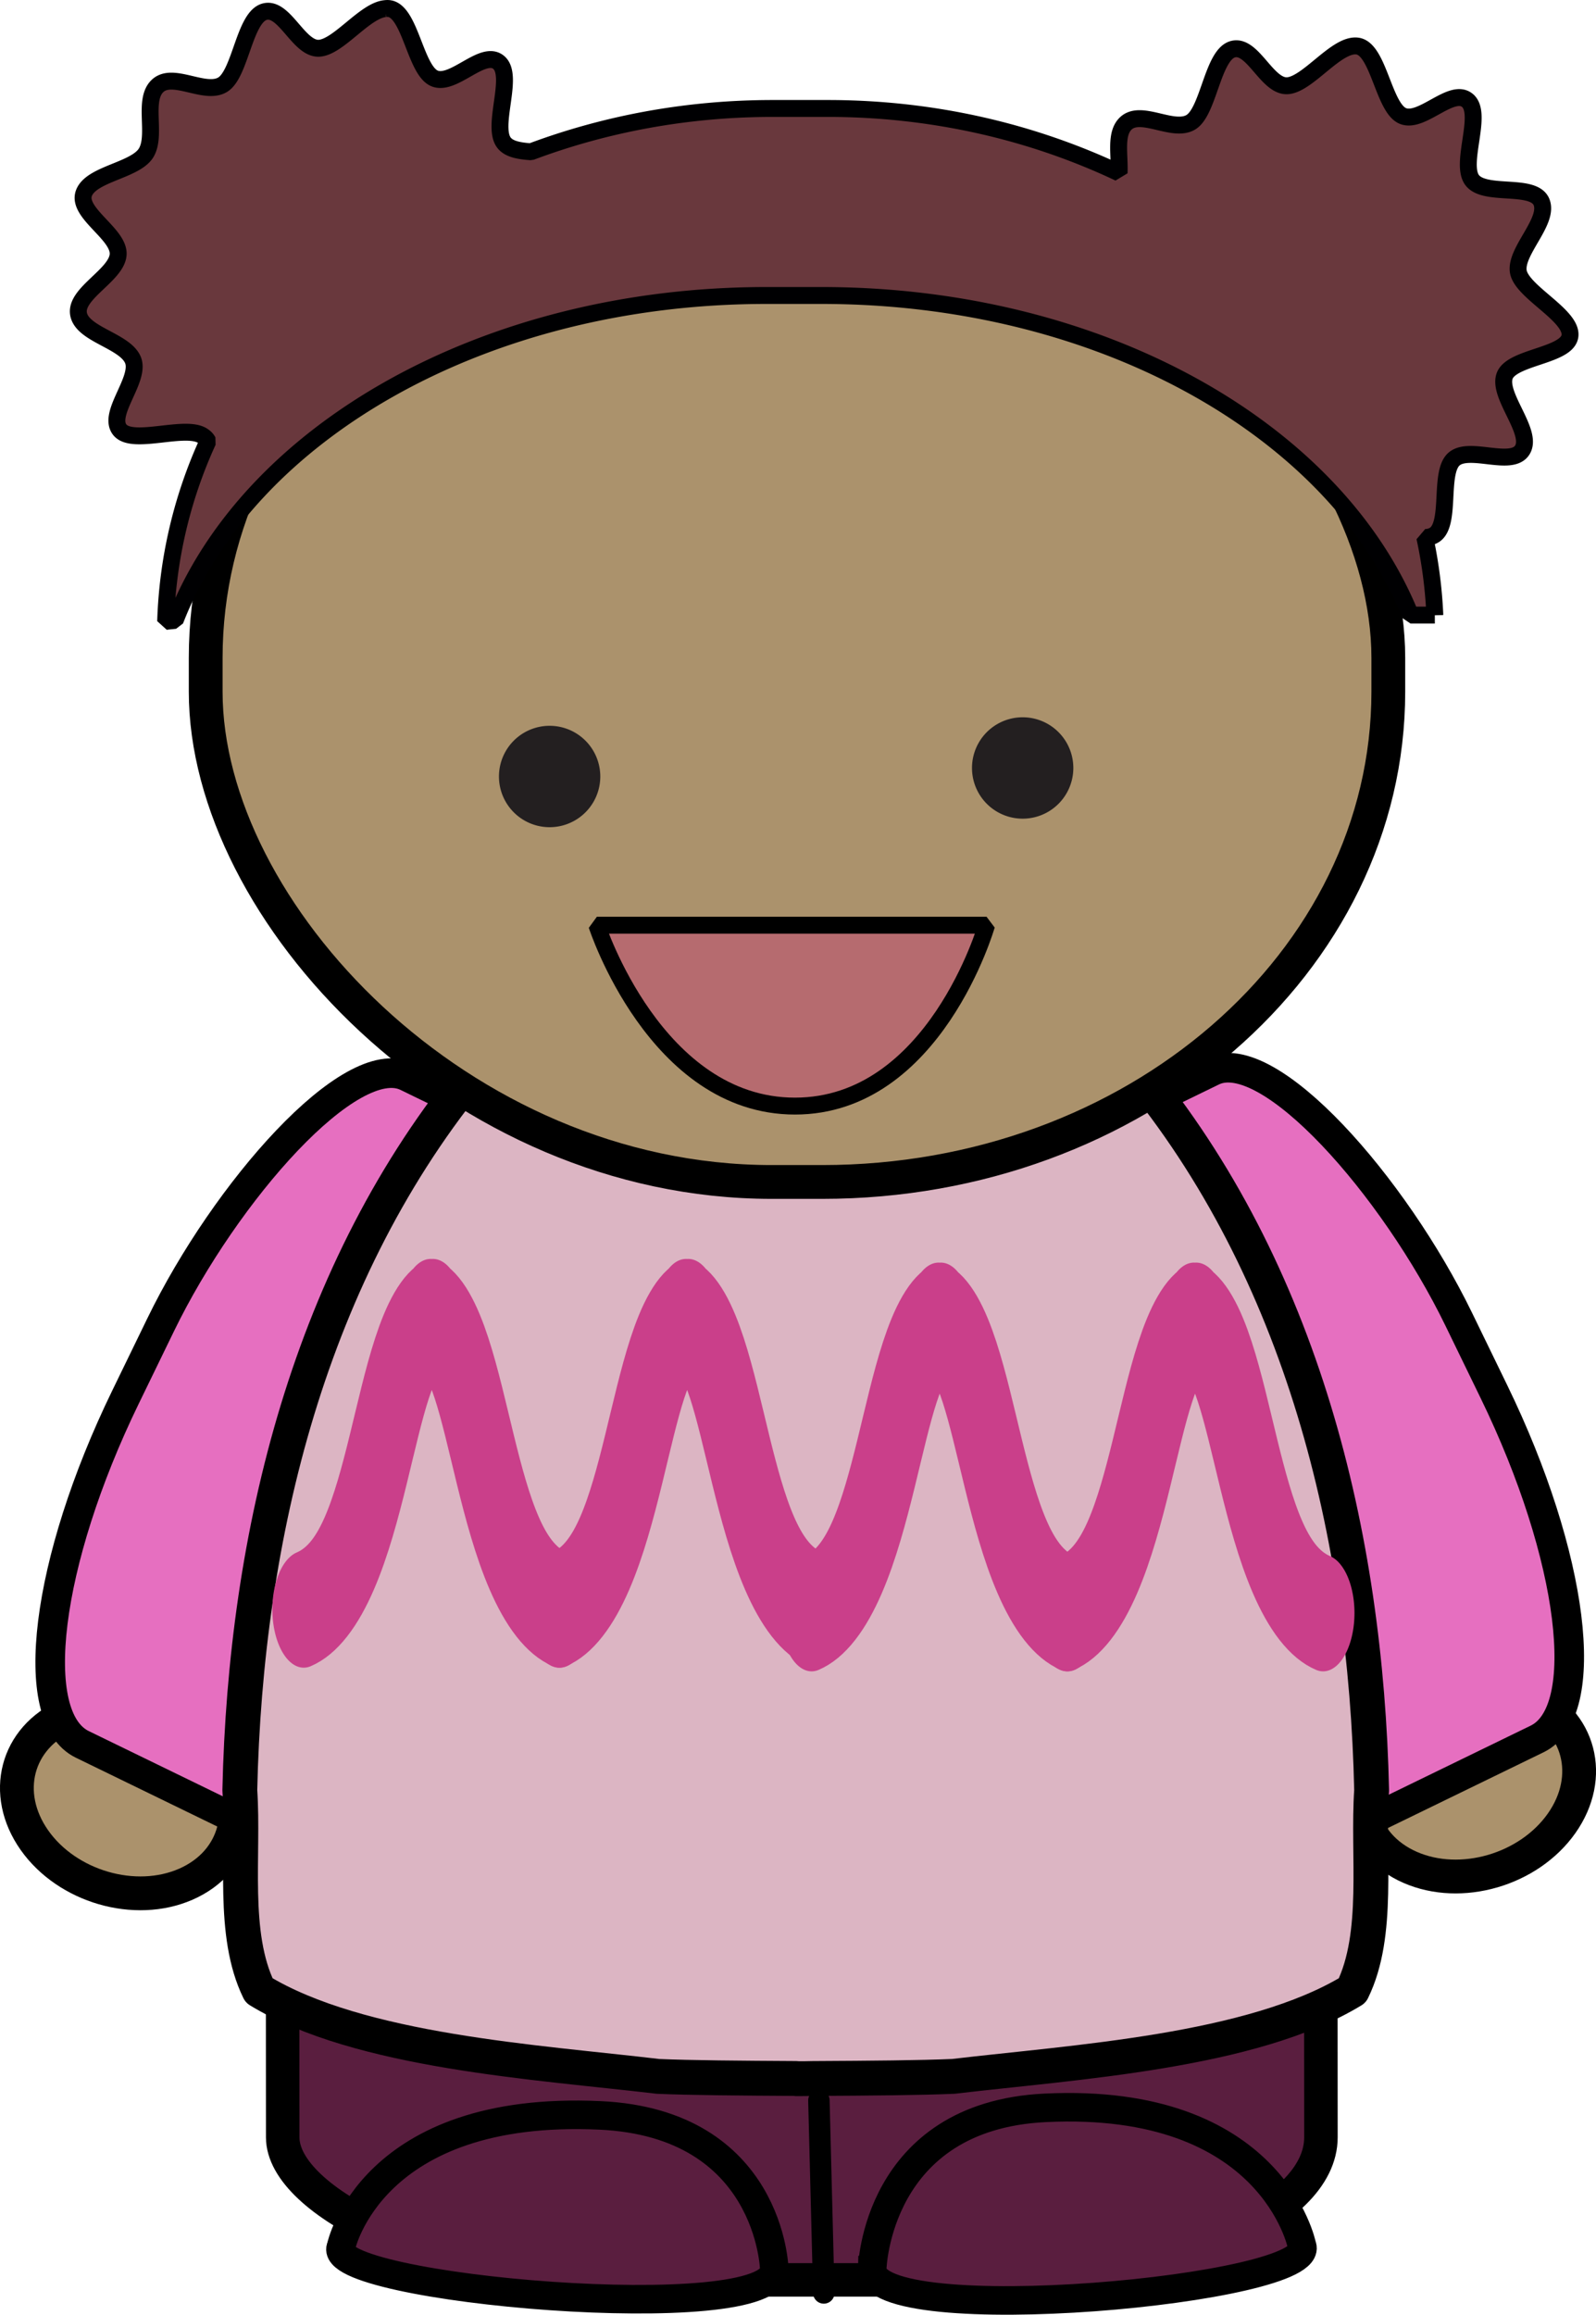 <svg xmlns="http://www.w3.org/2000/svg" width="75.936" height="110.064" viewBox="0 0 71.19 103.185"><g transform="translate(-151.824 -8.536)"><path d="M153.36 90.567c1.466 2.077 4.492 2.954 6.759 1.96 2.267-.995 2.917-3.486 1.451-5.563-1.465-2.077-4.491-2.954-6.758-1.96-2.267.995-2.917 3.486-1.452 5.563z" fill="#ab926c" fill-rule="evenodd" stroke="#000" stroke-width="1.507" stroke-linecap="round" stroke-linejoin="round"/><rect rx="5.037" ry="14.753" transform="scale(-1 1) rotate(-25.934)" width="20.63" y="-23.501" x="-193.17" height="33.104" fill="#e66fc0" fill-rule="evenodd" stroke="#000" stroke-width="1.319" stroke-linecap="round" stroke-linejoin="round"/><path d="M221.479 89.817c-1.466 2.077-4.492 2.954-6.759 1.96-2.267-.995-2.917-3.486-1.452-5.563 1.466-2.077 4.492-2.954 6.759-1.96 2.267.995 2.917 3.486 1.452 5.563z" fill="#ab926c" fill-rule="evenodd" stroke="#000" stroke-width="1.507" stroke-linecap="round" stroke-linejoin="round"/><rect rx="5.037" ry="14.753" transform="rotate(-25.934)" width="20.63" y="140.668" x="144.968" height="33.104" fill="#e66fc0" fill-rule="evenodd" stroke="#000" stroke-width="1.319" stroke-linecap="round" stroke-linejoin="round"/><rect rx="15.315" ry="6.354" transform="rotate(-.011) skewX(.024)" width="46.31" y="69.538" x="164.371" height="40.666" fill="#5a1e3f" fill-rule="evenodd" stroke="#000" stroke-width="1.494" stroke-linecap="round" stroke-linejoin="round"/><path d="M188.57 110.75l-.219-8.582" fill="none" stroke="#000" stroke-width=".956" stroke-linecap="round" stroke-linejoin="round"/><path d="M190.73 109.67s.169-6.802 7.707-7.171c10.14-.498 11.456 6.128 11.456 6.128.904 1.976-19.244 3.824-19.164 1.043zM186.36 109.68s-.171-6.492-7.771-6.845c-10.223-.475-11.55 5.85-11.55 5.85-.912 1.885 19.402 3.65 19.32.995z" fill="#5a1e3f" stroke="#000" stroke-width="1.273"/><path d="M187.96 48.32c-.084 0-.168.008-.252.008-.047 0-.095 0-.142-.008h-.221v.018c-5.604.305-10.794 3.644-14.273 7.86-7.457 8.976-10.3 20.798-10.551 32.143.196 2.91-.377 6.402.858 8.925 4.487 2.733 12.399 3.19 17.793 3.83 1.431.063 3.705.08 6.173.094v.008c.26 0 .506 0 .761-.008h.075c2.469-.013 4.742-.031 6.173-.095 5.394-.638 13.306-1.096 17.793-3.829 1.235-2.523.663-6.016.859-8.925-.251-11.344-3.095-23.166-10.551-32.143-3.48-4.216-8.67-7.555-14.273-7.86v-.026h-.221z" fill="#dcb5c3" fill-rule="evenodd" stroke="#000" stroke-width="1.554" stroke-linecap="round" stroke-linejoin="round"/><rect rx="25.245" ry="21.854" height="45.215" width="52.751" y="16.01" x="160.999" fill="#ab926c" fill-rule="evenodd" stroke="#000" stroke-width="1.507" stroke-linecap="round" stroke-linejoin="bevel"/><path d="M169.01 8.92c-.91.078-2.081 1.706-2.944 1.766-.92.064-1.557-1.887-2.45-1.625-.892.262-1.07 2.771-1.86 3.25-.79.479-2.212-.582-2.896.048-.685.628-.034 2.194-.518 2.99-.485.796-2.478.932-2.78 1.813-.3.882 1.608 1.817 1.531 2.732-.076.915-1.927 1.72-1.766 2.638.162.918 2.067 1.19 2.426 2.049.359.858-1.151 2.383-.589 3.108.563.725 3.01-.276 3.744.306a.574.574 0 01.189.212 20.823 20.823 0 00-1.884 8.03c.139-.018.284-.03.424-.046 3.251-8.389 13.799-14.483 26.375-14.483h2.449c12.457 0 22.924 5.982 26.28 14.247h1.084a20.678 20.678 0 00-.447-3.462c.15.008.283-.03.4-.094.803-.445.214-2.776.895-3.391.68-.616 2.587.374 3.061-.424.474-.798-1.092-2.395-.8-3.274.291-.879 2.83-.896 2.92-1.813.09-.917-2.184-1.962-2.308-2.873-.124-.91 1.39-2.23 1.036-3.085-.355-.855-2.508-.23-3.085-.965-.577-.736.493-2.955-.212-3.556-.705-.602-2.05 1.05-2.896.683-.847-.367-1.074-2.957-2.002-3.109-.928-.152-2.212 1.702-3.132 1.766-.92.064-1.557-1.887-2.45-1.625-.892.262-1.07 2.771-1.86 3.25-.79.48-2.212-.58-2.896.047-.5.458-.27 1.423-.307 2.214-3.856-1.823-8.277-2.873-12.999-2.873h-2.449c-3.842 0-7.482.693-10.786 1.93-.51-.036-.974-.11-1.2-.4-.578-.736.469-2.978-.236-3.58-.705-.6-2.027 1.074-2.873.707-.847-.367-1.074-2.957-2.002-3.108a.699.699 0 00-.188 0z" fill="#69383d" fill-rule="evenodd" stroke="#000002" stroke-width=".754" stroke-linecap="round" stroke-linejoin="bevel"/><g fill="none" stroke="#ca3f8a" stroke-width="39.402" stroke-linecap="round" stroke-linejoin="bevel"><path d="M-560.32 2545.7c48.727-11.127 48.922-90.633 81.178-98.636M-399.41 2545.7c-48.727-11.127-48.922-90.633-81.178-98.636" transform="matrix(.071 0 0 .132 205.154 -255.756)"/><g><path d="M-560.32 2545.7c48.727-11.127 48.922-90.633 81.178-98.636M-399.41 2545.7c-48.727-11.127-48.922-90.633-81.178-98.636" transform="matrix(.071 0 0 .132 216.545 -255.756)"/></g><g><path d="M-560.32 2545.7c48.727-11.127 48.922-90.633 81.178-98.636M-399.41 2545.7c-48.727-11.127-48.922-90.633-81.178-98.636" transform="matrix(.071 0 0 .132 227.809 -255.592)"/><g><path d="M-560.32 2545.7c48.727-11.127 48.922-90.633 81.178-98.636M-399.41 2545.7c-48.727-11.127-48.922-90.633-81.178-98.636" transform="matrix(.071 0 0 .132 239.2 -255.592)"/></g></g></g><path d="M195.83 49.78s-2.318 8.063-8.547 8.063c-6.228 0-8.836-8.063-8.836-8.063h17.382z" fill="#b66b6f" stroke="#000" stroke-width=".754" stroke-linecap="round" stroke-linejoin="bevel"/><path d="M178.6 43.15a2.26 2.26 0 11-4.52.001 2.26 2.26 0 014.52-.001M199.7 42.77a2.26 2.26 0 11-4.52.001 2.26 2.26 0 014.52-.001" fill="#231f20"/></g></svg>